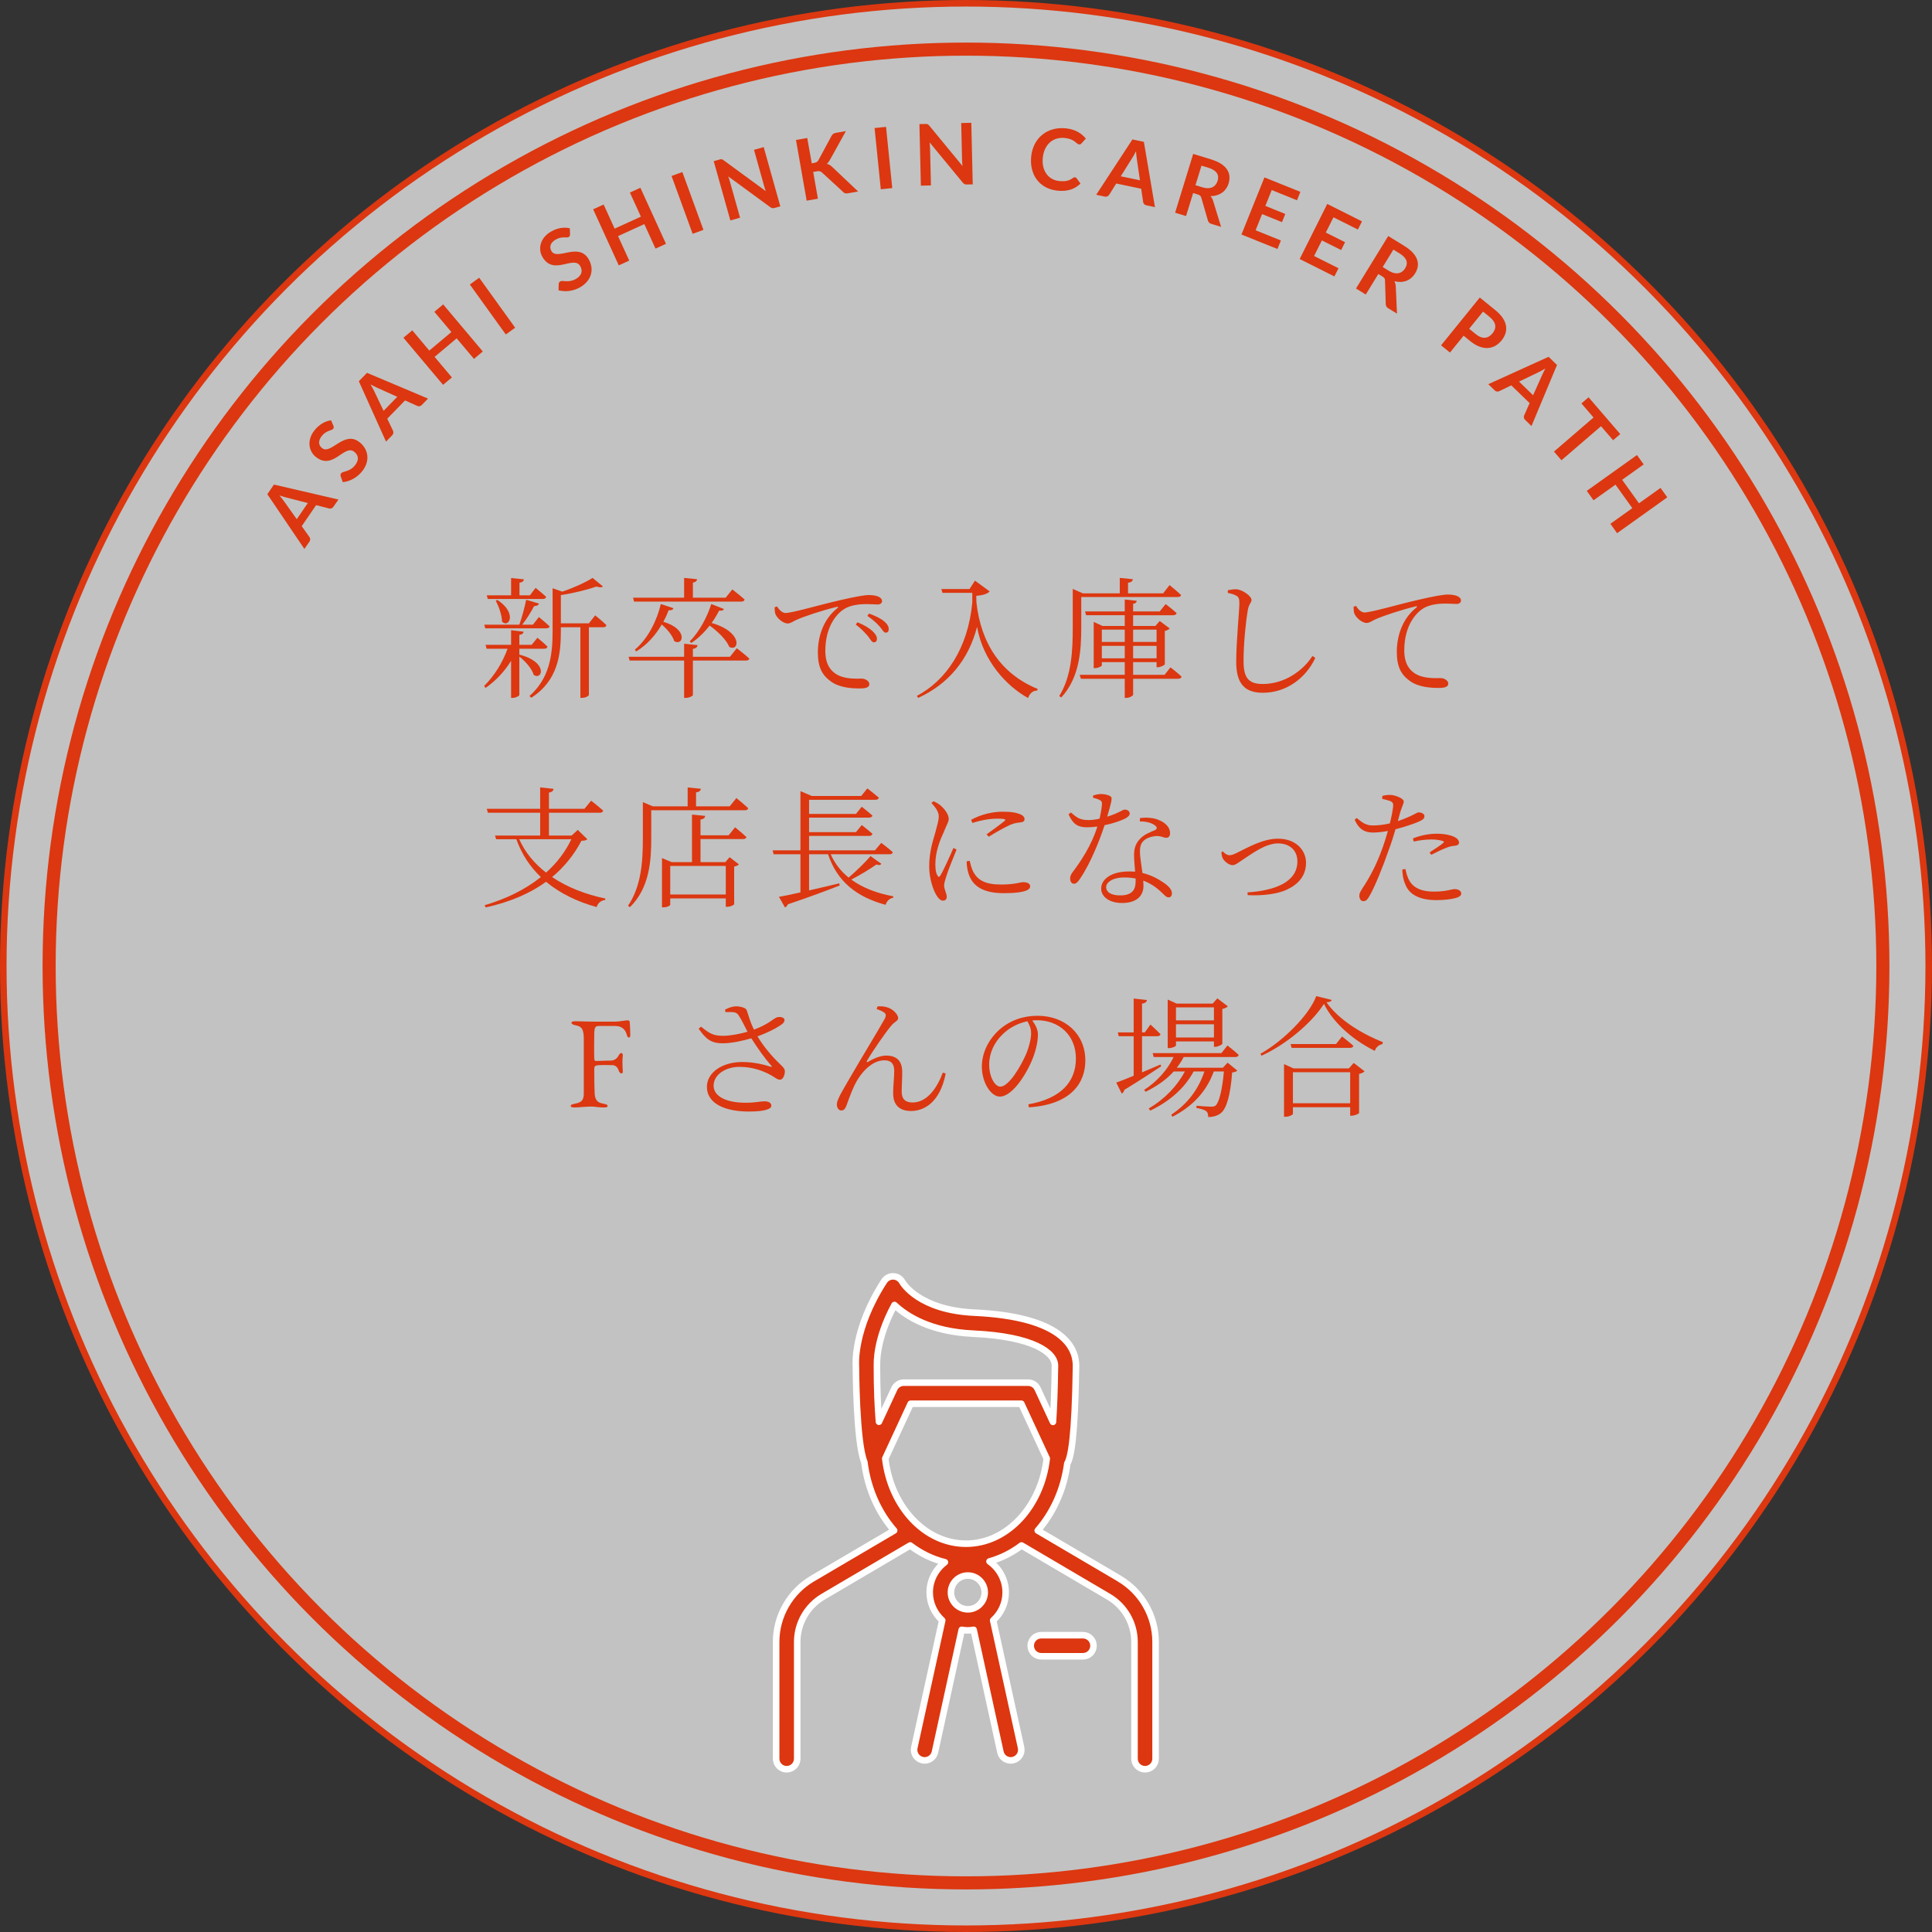 <?xml version="1.0" encoding="UTF-8"?><svg id="b" xmlns="http://www.w3.org/2000/svg" width="295" height="295" viewBox="0 0 295 295"><rect x="0" y="0" width="295" height="295" fill="#333333" stroke="none"/><defs><style>.d{stroke-width:2px;}.d,.e{fill:none;stroke:#dc3710;stroke-miterlimit:10;}.f{fill:#fff;opacity:.7;}.g,.h{fill:#dc3710;}.h{stroke:#fff;stroke-linecap:round;stroke-linejoin:round;}</style></defs><g id="c"><circle class="f" cx="147.5" cy="147.5" r="147"/><path class="g" d="M51.68,76.27l-.77,1.11c-.17.25-.42.32-.66.26l-1.98-.51-2.2,3.21,1.18,1.66c.13.17.17.46,0,.7l-.77,1.12-5.66-8.36,1.01-1.47,9.83,2.28ZM45.31,79.28l1.69-2.47-3.22-.83c-.29-.07-.68-.18-1.11-.33.29.35.55.67.72.92l1.92,2.7Z"/><path class="g" d="M50.91,65.02c.08.19.06.33-.05.47-.22.27-1.02.22-1.7,1.05-.61.74-.55,1.43,0,1.87,1.38,1.13,3.39-2.83,5.8-.84,1.31,1.08,1.6,2.85.29,4.45-.76.92-1.87,1.51-2.91,1.6l-.33-.92c-.03-.15-.02-.32.09-.44.28-.34,1.26-.18,2.08-1.18.63-.77.62-1.52-.07-2.08-1.54-1.26-3.26,2.92-5.92.74-1.06-.87-1.38-2.57-.13-4.08.7-.86,1.6-1.37,2.49-1.48l.37.85Z"/><path class="g" d="M65.35,60.87l-.95.97c-.21.22-.47.24-.69.14l-1.86-.84-2.72,2.79.88,1.84c.09.19.08.48-.12.69l-.95.97-4.15-9.22,1.25-1.28,9.31,3.93ZM58.56,62.74l2.1-2.15-3.04-1.37c-.27-.12-.64-.3-1.04-.52.23.4.43.75.56,1.03l1.43,3Z"/><path class="g" d="M73.72,53.67l-1.35,1.13-2.64-3.14-3.37,2.83,2.64,3.14-1.35,1.13-6.05-7.19,1.35-1.13,2.6,3.09,3.37-2.83-2.6-3.09,1.35-1.13,6.05,7.19Z"/><path class="g" d="M78.66,50.04l-1.43,1.03-5.49-7.63,1.43-1.03,5.49,7.63Z"/><path class="g" d="M87.04,35.78c0,.21-.06.33-.21.42-.3.17-1.03-.16-1.96.37-.84.47-1.02,1.14-.68,1.75.88,1.55,4.17-1.42,5.71,1.29.84,1.47.47,3.23-1.33,4.26-1.04.59-2.29.74-3.29.45l.03-.98c.02-.16.1-.3.24-.38.38-.21,1.24.28,2.37-.36.86-.49,1.12-1.2.68-1.96-.98-1.73-4.09,1.55-5.79-1.43-.68-1.2-.36-2.89,1.34-3.86.97-.55,1.98-.71,2.86-.49l.03.93Z"/><path class="g" d="M101.69,37.23l-1.6.73-1.71-3.74-4.01,1.83,1.71,3.74-1.6.73-3.91-8.56,1.6-.73,1.68,3.68,4.01-1.83-1.68-3.68,1.6-.73,3.91,8.56Z"/><path class="g" d="M107.41,35.1l-1.65.6-3.22-8.83,1.65-.6,3.22,8.83Z"/><path class="g" d="M110.49,24.47l6.45,4.72c-.11-.29-.21-.56-.27-.81l-1.54-5.5,1.48-.42,2.54,9.05-.87.24c-.27.08-.44.05-.67-.12l-6.42-4.7c.1.26.19.53.25.75l1.56,5.56-1.48.42-2.54-9.05.88-.25c.29-.08.38-.07.64.11Z"/><path class="g" d="M123.93,24.94l.4-.07c.33-.06.51-.18.63-.4l1.99-3.69c.16-.31.36-.44.72-.5l1.49-.26-2.44,4.4c-.16.27-.29.46-.48.6.3.05.55.2.81.45l3.98,3.77-1.53.27c-.41.07-.6-.01-.77-.21l-3.22-2.96c-.21-.19-.41-.25-.8-.18l-.54.1.72,4.08-1.72.3-1.63-9.27,1.72-.3.69,3.89Z"/><path class="g" d="M136.24,28.72l-1.75.18-.95-9.35,1.75-.18.95,9.36Z"/><path class="g" d="M141.89,19.18l5.08,6.17c-.04-.3-.06-.6-.07-.85l-.13-5.71,1.54-.04.22,9.4-.9.02c-.28,0-.44-.06-.62-.28l-5.06-6.14c.03.28.05.56.06.79l.14,5.77-1.54.04-.22-9.4.92-.02c.31,0,.39.02.59.27Z"/><path class="g" d="M164.38,27.21l.6.82c-.86.85-2,1.25-3.55,1.08-2.76-.31-4.28-2.49-3.97-5.27.31-2.8,2.48-4.55,5.32-4.24,1.39.15,2.35.75,3.02,1.56l-.67.74c-.08.1-.19.17-.38.15-.39-.04-.64-.82-2.15-.98-1.76-.19-3.14.93-3.37,2.96-.23,2.09.89,3.44,2.47,3.61.94.1,1.52-.02,2.14-.47.09-.07.19-.11.3-.1.1.01.17.06.23.14Z"/><path class="g" d="M176.36,31.63l-1.32-.28c-.3-.06-.46-.27-.49-.51l-.3-2.02-3.81-.8-1.08,1.73c-.11.18-.36.33-.65.27l-1.33-.28,5.53-8.45,1.75.37,1.69,9.95ZM171.13,26.92l2.93.61-.48-3.29c-.04-.29-.09-.7-.12-1.15-.21.41-.41.77-.57,1.02l-1.76,2.81Z"/><path class="g" d="M182.18,29.48l-1.08,3.51-1.67-.51,2.76-8.98,2.74.84c2.45.75,3.13,2.12,2.67,3.65-.37,1.22-1.39,1.95-2.77,1.96.17.18.3.41.39.68l1.23,4.01-1.5-.46c-.29-.09-.45-.27-.52-.53l-1-3.46c-.08-.26-.19-.38-.52-.49l-.71-.22ZM182.55,28.28l1.04.32c1.27.39,2.05-.09,2.33-1,.28-.91-.16-1.6-1.39-1.98l-1.07-.33-.92,2.98Z"/><path class="g" d="M198.56,29.29l-.52,1.29-3.86-1.56-.97,2.42,3.04,1.23-.5,1.25-3.04-1.23-.99,2.47,3.86,1.56-.52,1.3-5.5-2.21,3.51-8.72,5.5,2.21Z"/><path class="g" d="M207.96,33.81l-.62,1.24-3.73-1.87-1.17,2.33,2.94,1.47-.6,1.2-2.94-1.47-1.19,2.38,3.73,1.87-.63,1.25-5.3-2.66,4.21-8.41,5.3,2.66Z"/><path class="g" d="M210.46,41.84l-1.92,3.13-1.49-.92,4.92-8.01,2.44,1.5c2.19,1.34,2.5,2.84,1.67,4.2-.67,1.09-1.83,1.54-3.17,1.2.12.22.19.47.21.76l.19,4.19-1.34-.82c-.26-.16-.37-.37-.38-.64l-.11-3.6c0-.27-.09-.42-.38-.6l-.64-.39ZM211.12,40.77l.93.57c1.13.69,2.01.43,2.51-.38.5-.81.25-1.59-.85-2.26l-.95-.59-1.63,2.66Z"/><path class="g" d="M223.48,51.26l-2.08,2.57-1.36-1.1,5.91-7.3,2.38,1.93c1.96,1.59,2.05,3.26.95,4.62-1.15,1.41-2.89,1.64-4.78.11l-1.02-.83ZM224.33,50.2l1.02.83c1,.81,1.89.68,2.56-.15.64-.79.55-1.67-.44-2.47l-1.02-.83-2.12,2.62Z"/><path class="g" d="M233.84,65.05l-.97-.94c-.22-.21-.24-.47-.14-.69l.83-1.87-2.8-2.71-1.84.89c-.19.1-.48.09-.69-.12l-.98-.95,9.21-4.18,1.28,1.25-3.9,9.33ZM231.94,58.26l2.15,2.09,1.36-3.04c.12-.27.29-.64.51-1.04-.4.23-.75.43-1.03.56l-2.99,1.44Z"/><path class="g" d="M247.4,66.28l-1.09.94-1.85-2.14-6.04,5.2-1.14-1.33,6.04-5.2-1.85-2.15,1.09-.94,4.84,5.62Z"/><path class="g" d="M246.92,81.42l-1.03-1.44,3.35-2.39-2.57-3.59-3.35,2.39-1.03-1.44,7.66-5.47,1.03,1.43-3.29,2.35,2.57,3.59,3.29-2.35,1.03,1.44-7.66,5.47Z"/><circle class="d" cx="147.5" cy="147.5" r="140"/><circle class="e" cx="147.5" cy="147.5" r="147"/><path class="g" d="M79.32,99.96c4.4,1.12,3.52,3.96,2.18,3.1-.28-.96-1.28-2.1-2.2-2.8v5.84c0,.16-.54.46-1,.46h-.26v-5.66c-.98,1.6-2.3,3.02-3.9,4.14l-.22-.3c1.58-1.56,2.82-3.58,3.58-5.68h-3.2l-.16-.6h3.9v-2.23l1.9.22c-.02.26-.2.43-.64.49v1.52h1.88l.88-1.08s.96.78,1.54,1.36c-.06.22-.24.32-.52.32h-3.78v.92l.02-.02ZM74.1,95.94l-.16-.56h5.36c.4-1.12.82-2.68,1.04-3.8l1.96.58c-.08.24-.32.38-.74.38-.44.82-1.1,1.94-1.82,2.84h1.64l.9-1.16s1.02.82,1.64,1.42c-.04.2-.24.3-.52.3h-9.3ZM74.32,90.9h3.72v-2.64l1.96.2c-.04.26-.2.44-.68.52v1.92h1.6l.86-1.14s1,.8,1.62,1.38c-.06.22-.24.32-.52.32h-8.4l-.16-.56ZM75.94,91.6c3.1,2.02,1.76,4.38.72,3.32-.02-1.02-.52-2.36-.96-3.2l.24-.12ZM90.88,93.96s1.08.86,1.72,1.5c-.04.22-.24.32-.5.32h-2.18v10.34c0,.1-.44.44-1.08.44h-.22v-10.78h-2.98v.6c0,3.6-.46,7.56-4.52,10.16l-.28-.26c3.04-2.7,3.54-6.14,3.54-9.9v-6.56l1.48.52c1.72-.58,3.6-1.44,4.62-2.1l1.58,1.3c-.18.18-.5.18-.98.02-1.36.48-3.52,1.02-5.44,1.3v4.32h4.28l.96-1.22Z"/><path class="g" d="M112.5,98.98s1.2.92,1.92,1.58c-.06.22-.24.3-.52.3h-8.1v5.26c0,.16-.58.44-1.08.44h-.26v-5.7h-8.32l-.16-.58h8.48v-1.99l2.06.22c-.04.28-.22.49-.72.57v1.2h5.66l1.04-1.3ZM96.66,91.26h7.8v-3.02l1.98.2c-.04.26-.2.44-.64.52v2.3h5l1.02-1.26s1.16.9,1.88,1.54c-.06.22-.24.32-.52.32h-16.36l-.16-.6ZM102.84,92.86c-.1.24-.24.34-.74.32-.22.56-.48,1.16-.82,1.76,3.9,1.14,3.02,3.82,1.66,2.94-.24-.84-1.08-1.82-1.9-2.52-.9,1.56-2.2,3.08-3.9,4.11l-.2-.28c2.08-1.73,3.42-4.62,3.96-6.96l1.94.64ZM110.54,92.98c-.08.22-.26.3-.74.26-.3.6-.68,1.24-1.14,1.88,4.84,1.4,4.22,4.44,2.7,3.66-.46-1.12-1.8-2.4-3-3.26-.78,1-1.74,1.96-2.82,2.66l-.22-.26c1.54-1.52,2.74-3.91,3.28-5.69l1.94.76Z"/><path class="g" d="M118.66,92.6c.28.52.82,1,1.26,1,1.04,0,4.9-1.16,8.2-1.92,2.3-.54,3.86-.82,4.54-.82.52,0,1.1.08,1.42.22.44.2.6.42.6.7s-.24.52-.68.52c-.38,0-.98-.06-1.72-.06-.96,0-2.36.12-3.36.74-.9.54-2.9,2.4-2.9,6.4,0,2.18.9,3.08,1.7,3.58,1.3.78,3.06.66,3.88.66.48,0,1.14.34,1.14.84s-.54.66-1.44.66c-1.16,0-3.14-.08-4.5-1.12-1.26-.92-1.92-2.12-1.92-4.38s.74-5,3-6.78c.14-.12.12-.24-.1-.18-2.24.54-5.08,1.48-6.28,2.04-.4.18-.8.5-1.22.5-.74,0-1.74-.88-1.92-1.56-.08-.32-.06-.62-.08-.92l.38-.12ZM130.94,95.02c1,.4,1.78.88,2.28,1.34.48.46.68.8.68,1.2,0,.32-.18.52-.48.52s-.52-.46-.92-.98c-.44-.48-.98-1.12-1.84-1.74l.28-.34ZM132.7,93.68c1,.38,1.8.76,2.26,1.16.54.44.74.82.74,1.24,0,.34-.16.52-.46.52-.32,0-.52-.46-.94-.96-.46-.5-.96-.98-1.86-1.6l.26-.36Z"/><path class="g" d="M148.87,88.66l2.24,1.64c-.32.38-1.04.6-2.04.68l.02.98c.68,6.26,3.74,10.94,9.36,13.24l-.08.24c-.68.02-1.1.4-1.4,1.14-3.36-1.86-6.88-5.74-7.78-10.86-1.31,5.08-4.43,8.76-8.99,10.84l-.2-.3c4.44-2.36,7.8-7.22,8.46-14.24v-1.5h-4.56l-.16-.58h4.3l.83-1.28Z"/><path class="g" d="M165.1,95.74c0,3.36-.2,7.7-3.06,10.76l-.3-.22c1.9-3.08,2.06-6.92,2.06-10.52v-5.84l1.54.68h5.64v-2.36l2,.2c-.04.28-.24.48-.74.54v1.62h5.36l.98-1.26s1.1.88,1.76,1.52c-.04.2-.22.3-.52.3h-14.72v4.58ZM178.72,101.9s1.06.8,1.7,1.42c-.06.22-.24.32-.52.32h-6.88v2.42c0,.18-.56.5-1.04.5h-.24v-2.92h-6.7l-.18-.6h6.88v-1.94h-3.5v.5c0,.14-.56.42-1.08.42h-.16v-7.06l1.34.62h3.4v-1.64h-5.9l-.16-.58h6.06v-1.82l1.84.2c-.04.24-.18.4-.56.46v1.16h4.06l.9-1.12s1.04.78,1.68,1.38c-.06.22-.26.32-.54.32h-6.1v1.64h3.4l.66-.76,1.52,1.14c-.1.14-.4.3-.74.38v5.08c-.02.14-.66.46-1.06.46h-.2v-.78h-3.58v1.94h4.8l.9-1.14ZM168.24,96.14v1.88h3.5v-1.88h-3.5ZM171.74,100.52v-1.9h-3.5v1.9h3.5ZM173.02,96.14v1.88h3.58v-1.88h-3.58ZM176.6,100.52v-1.9h-3.58v1.9h3.58Z"/><path class="g" d="M187.48,90.54v-.42c.52-.1.94-.16,1.3-.14.94.04,2.32,1.06,2.32,1.62,0,.42-.38.56-.56,1.5-.32,1.88-.66,5.12-.66,7.84,0,2.54.74,3.5,2.94,3.5,3.44,0,6.24-2.16,7.58-4.28l.44.3c-1.48,3.14-4.48,5.32-8.02,5.32-2.68,0-4.06-1.3-4.06-4.72,0-3.1.48-7.8.48-8.96,0-.72-.12-.94-.46-1.14-.32-.18-.78-.34-1.3-.42Z"/><path class="g" d="M207.06,92.52c.28.52.82,1,1.26,1,1.04,0,4.9-1.16,8.2-1.92,2.3-.54,3.86-.82,4.54-.82.52,0,1.1.08,1.42.22.44.2.6.42.6.7s-.24.52-.68.52c-.38,0-.98-.06-1.72-.06-.96,0-2.36.12-3.36.74-.9.54-2.9,2.4-2.9,6.4,0,2.18.9,3.08,1.7,3.58,1.3.78,3.06.66,3.88.66.48,0,1.14.34,1.14.84s-.54.66-1.44.66c-1.16,0-3.14-.08-4.5-1.12-1.26-.92-1.92-2.12-1.92-4.38s.74-5,3-6.78c.14-.12.12-.24-.1-.18-2.24.54-5.08,1.48-6.28,2.04-.4.18-.8.5-1.22.5-.74,0-1.74-.88-1.92-1.56-.08-.32-.06-.62-.08-.92l.38-.12Z"/><path class="g" d="M89.68,128.14c-.18.18-.4.22-.9.24-1.1,2.1-2.58,3.96-4.48,5.54,2.32,1.56,5.14,2.66,8.14,3.28l-.04.22c-.6.06-1.1.44-1.3,1.08-2.98-.82-5.6-2.1-7.72-3.86-2.42,1.76-5.46,3.08-9.22,3.92l-.16-.34c3.38-1,6.26-2.44,8.58-4.3-1.64-1.56-2.92-3.48-3.74-5.78h-3.08l-.18-.56h6.9v-3.48h-7.98l-.18-.6h8.16v-3.27l2.04.22c-.02.28-.22.49-.7.57v2.48h5.42l1.02-1.24s1.12.86,1.84,1.52c-.06.22-.24.32-.52.32h-7.76v3.48h3.46l.94-.86,1.46,1.42ZM79.28,128.14c.9,2.02,2.32,3.72,4.1,5.1,1.66-1.48,2.96-3.2,3.86-5.1h-7.96Z"/><path class="g" d="M112.44,121.86s1.12.9,1.8,1.54c-.04.22-.22.32-.5.32h-14.3v4.28c0,3.3-.22,7.56-3.26,10.52l-.28-.22c2.02-3,2.26-6.74,2.26-10.28v-5.54l1.52.64h5.32v-2.88l2.02.2c-.04.28-.24.48-.74.56v2.12h5.14l1.02-1.26ZM112.24,126.32s1.06.86,1.74,1.5c-.06.2-.24.3-.54.3h-6.48v3.52h3.8l.64-.76,1.42,1.1c-.14.14-.32.26-.72.34v5.74c0,.08-.48.4-1.1.4h-.18v-1.28h-8.48v.96c0,.12-.42.4-1.06.4h-.2v-7.52l1.48.62h3.1v-7.26l2.02.2c-.04.28-.22.48-.72.56v2.4h4.3l.98-1.22ZM102.34,132.22v4.36h8.48v-4.36h-8.48Z"/><path class="g" d="M134.58,131.9c-.16.2-.34.24-.76.1-.94.66-2.42,1.58-3.84,2.3,1.72,1.26,3.92,2.1,6.42,2.56l-.02.22c-.54.08-.98.5-1.16,1.08-4.4-1.2-7.38-3.52-8.78-7.72h-2.9v5.52c1.42-.32,3-.7,4.6-1.08l.08.32c-1.88.74-4.42,1.7-7.92,2.88-.1.24-.26.4-.44.48l-.92-1.62c.72-.12,1.88-.36,3.28-.68v-5.82h-4.1l-.14-.6h4.24v-9.04l1.74.74h7.54l.94-1.16s1.08.84,1.76,1.42c-.06.22-.26.32-.54.32h-10.12v2.16h7.16l.88-1.1s1,.78,1.64,1.36c-.06.2-.26.3-.52.3h-9.16v2.22h7.16l.88-1.08s1,.76,1.64,1.34c-.06.22-.26.32-.52.32h-9.16v2.2h10.06l.96-1.14s1.08.8,1.76,1.42c-.04.22-.22.32-.5.32h-8.98c.64,1.44,1.56,2.6,2.74,3.56,1.22-1.04,2.6-2.4,3.34-3.28l1.66,1.18Z"/><path class="g" d="M146.06,129.72c-.42,1.04-1.34,3.3-1.56,4.06-.2.62-.34,1.08-.34,1.44,0,.58.4,1.22.4,1.7,0,.38-.2.6-.58.6-.36,0-.68-.32-.94-.74-.54-.82-1.16-2.62-1.16-4.48,0-2.38.64-4.08.96-5.28.24-.96.48-1.66.5-2.32.02-.72-.46-1.38-1.12-2.1l.32-.26c.4.18.68.34,1.02.6.42.34,1.3,1.26,1.3,2.1,0,.46-.28.82-.76,2.02-.52,1.12-1.28,2.92-1.28,4.9,0,1.06.16,1.46.32,1.72.12.24.26.28.44.02.44-.7,1.56-3.2,2-4.22l.48.24ZM148.06,131.44c.12.48.3,1.24.58,1.74.68,1.18,1.74,1.88,4.2,1.88,2.16,0,2.92-.36,3.4-.36.54,0,1.06.18,1.06.64,0,.8-1.86,1.04-4.02,1.04-3.12,0-4.82-1.04-5.42-3.08-.18-.6-.26-1.24-.26-1.78l.46-.08ZM148.28,125.18c1.6-.88,3.38-1.24,4.78-1.24s2.14.14,2.78.42c.42.18.6.46.6.7,0,.26-.12.44-.54.5-.48.06-.98.1-1.64.38-.88.4-2.3,1.2-3.28,1.82l-.34-.36c.9-.64,2.32-1.68,2.74-2.04.24-.22.22-.36-1.1-.36-.82,0-2.12.12-3.8.66l-.2-.48Z"/><path class="g" d="M166.9,121.48c.32-.12.8-.24,1.18-.24.52,0,1.12.12,1.46.34.34.2.26.56-.48,3.12,1.92-.6,2.32-1.08,2.7-1.08.42,0,.74.28.74.6,0,.36-.46.64-.68.76-.62.32-1.82.74-3.16,1.02-.7,2.16-2.14,5.84-3.78,8.22-.28.4-.52.72-.9.72-.4,0-.58-.42-.58-.78,0-.32.1-.62.36-.96,1.22-1.62,2.9-4.08,3.8-7-.54.08-1.08.12-1.58.12-1.5,0-2.18-.56-2.82-1.98l.36-.28c.86.72,1.3,1.16,2.68,1.16.58,0,1.2-.1,1.7-.22.18-.78.32-1.64.36-2.16.02-.42-.08-.58-.42-.72-.28-.14-.66-.24-.94-.32v-.32ZM174.06,124.92c.98-.14,2-.06,2.76.24,1.22.46,1.84,1.24,1.84,2.04,0,.46-.2.72-.58.72-.46,0-.8-.32-1.66-.26-.7.08-1.42.32-1.86.78-.44.44-.52,1.08-.5,1.8.02.6.22,1.86.38,3.06,1.3.3,2.36.88,3.12,1.4.96.62,1.38,1.18,1.38,1.68,0,.4-.18.64-.5.64-.38,0-.62-.34-1.06-.74-.76-.74-1.68-1.4-2.82-1.82.02.3.04.56.04.8,0,1.66-1.22,2.62-3.26,2.62s-3.2-1.02-3.2-2.18c0-1.52,1.62-2.64,4.28-2.64.32,0,.62.02.9.04-.06-.88-.16-1.78-.16-2.56,0-1.12.32-1.86.96-2.5.62-.66,1.52-.98,2.22-1.28.42-.22.34-.48,0-.74-.56-.42-1.38-.6-2.3-.6l.02-.5ZM173.4,134.14c-.54-.1-1.1-.16-1.72-.16-1.82,0-2.78.76-2.78,1.48s.68,1.26,2.14,1.26c1.92,0,2.36-.96,2.36-2.14v-.44Z"/><path class="g" d="M186.72,130c.28.34.66.58,1,.58.28,0,.52-.04,1.22-.4,1.54-.74,3.86-2.12,6.2-2.12,2.76,0,4.28,1.78,4.28,3.68,0,2-1.2,3.26-2.8,4.04-1.44.72-3.78,1.02-6.1.9l-.04-.42c4.02-.26,7.62-1.5,7.62-4.72,0-1.64-1.1-2.76-2.98-2.76s-3.96,1.58-5.02,2.26c-1.06.7-1.44,1.06-1.9,1.06-.54,0-1.24-.56-1.5-1.04-.14-.28-.18-.62-.2-.94l.22-.12Z"/><path class="g" d="M211.08,121.52c.42-.1.78-.16,1.26-.14.72.04,1.98.52,2,.98,0,.34-.28.84-.52,1.6-.1.36-.22.86-.38,1.42,1.06-.36,1.9-.74,2.52-1.06.3-.16.52-.28.68-.28.34,0,.86.2.86.56,0,.38-.22.58-.96.9-.46.2-2.02.76-3.46,1.12-.28.98-.62,2.06-.98,3.02-.94,2.7-2.22,5.92-3.08,7.32-.28.46-.48.64-.88.64-.34,0-.58-.36-.58-.82s.18-.62.48-1.16c1.02-1.52,2.14-3.52,3.12-6.32.26-.74.52-1.58.76-2.42-.72.14-1.56.24-2.3.24-1.16,0-2.12-.44-2.78-1.96l.34-.26c.86.76,1.46,1.14,2.44,1.14s1.84-.14,2.6-.32c.26-1.04.44-1.98.5-2.6.04-.44-.06-.62-.42-.8-.4-.14-.84-.26-1.26-.34l.04-.46ZM214.6,132.7c.12.58.3,1.3.68,1.9.7,1.08,1.92,1.54,3.64,1.54,2,0,2.64-.38,3.22-.38.46,0,.98.22.98.68,0,.4-.52.62-1.1.74-.62.14-1.52.26-2.68.26-2.32,0-4.16-.7-4.78-2.46-.34-.76-.42-1.52-.44-2.22l.48-.06ZM215.74,128.02c.94-.38,2.3-.72,3.62-.72s2.22.26,2.7.48c.46.24.72.54.72.88,0,.36-.34.46-.82.5-.36.04-.66.1-1.18.32-.62.22-1.56.7-2.24,1.04l-.26-.36c.68-.44,1.84-1.2,2.1-1.46.16-.12.1-.22-.08-.28-.48-.18-1.16-.24-1.76-.24-.88,0-1.8.12-2.68.32l-.12-.48Z"/><path class="g" d="M87.14,168.88c0-.09.05-.17.16-.22.11-.05.27-.1.5-.14.51-.09.86-.25,1.05-.47.19-.22.29-.57.29-1.05v-8.44c0-.64-.08-1.11-.25-1.42-.17-.31-.49-.5-.97-.58-.44-.08-.66-.21-.66-.4,0-.15.19-.22.58-.22.49,0,1.09.01,1.78.04l1.66.02h2.52c.37,0,.8-.04,1.28-.12.35-.05.58-.08.7-.08.23,0,.35.06.36.18.03.2.05.53.07.98.02.45.03.8.03,1.04,0,.28-.06.42-.18.42-.07,0-.13-.02-.18-.07s-.09-.1-.12-.17c-.12-.45-.27-.78-.46-.98-.32-.36-.77-.54-1.34-.54h-2.54c-.28,0-.46.08-.54.25s-.13.42-.14.75c-.01.33-.02,1-.02,2,0,.95,0,1.58.02,1.9,0,.29.07.44.2.44.36,0,.85-.01,1.46-.04l.86-.02c.28,0,.53-.08.74-.23s.37-.35.48-.59c.03-.05.08-.12.17-.21s.15-.13.19-.13c.05,0,.11.03.18.1.07.07.09.14.08.22-.04.45-.06.82-.06,1.1,0,.32.02.77.06,1.36,0,.23-.06.34-.18.34s-.22-.05-.3-.15-.13-.2-.16-.31c-.09-.28-.23-.48-.4-.61-.17-.13-.35-.19-.54-.19l-1-.02c-.59,0-1.02.01-1.3.04-.32.03-.48.19-.48.5,0,1.67.02,2.94.06,3.82.03.45.13.8.32,1.05.19.25.52.41,1,.49.23.04.39.09.5.14.11.05.16.13.16.22,0,.15-.19.22-.58.22-.43,0-.81-.03-1.16-.08-.24-.04-.51-.06-.8-.06-.23,0-.46.01-.69.03-.23.02-.4.03-.51.03-.51.05-.95.08-1.32.08s-.58-.07-.58-.22Z"/><path class="g" d="M110.7,154.16c.66-.34,1.24-.5,1.68-.5.74,0,1.54.24,1.64.6.28.84.54,1.82,1.1,2.96,2.22-.84,2.82-1.56,3.4-1.84.38-.16.96-.12,1.18.14.18.22.06.56-.22.8-.62.5-2.12,1.32-3.82,1.92.96,1.6,2.24,3.1,3.52,4.32.48.46.64.64.66.98.02.56-.28,1.32-.72,1.32s-.72-.3-1.28-.62c-1.18-.68-2.86-1.34-4.9-1.34-2.24,0-3.98,1.24-3.98,2.88,0,1.54,1.78,2.6,4.9,2.6,1.52,0,2.18-.22,2.88-.22.6,0,1.04.24,1.04.66,0,.52-.96.9-3.46.9-3.34,0-6.38-1.06-6.38-3.78,0-2.16,2.32-3.78,5.38-3.78,1.9,0,3.46.44,4.36.72.2.04.24.02.1-.14-1.02-1.16-2.08-2.66-3.06-4.2-1.24.36-3,.76-4.3.76-1.9.02-2.64-.68-3.74-2.22l.36-.32c1.22.98,1.8,1.4,3.38,1.4,1.02,0,2.54-.28,3.72-.62-.5-.94-.92-1.88-1.38-2.54-.34-.52-.84-.48-1.98-.46l-.08-.38Z"/><path class="g" d="M133.86,154.08l.12-.4c.4-.06,1.02-.02,1.38.1.92.22,1.78,1.08,1.78,1.7,0,.4-.56.52-1.06,1.14-.84.98-2.86,3.9-3.7,5.36-.1.16,0,.26.16.16,1.04-.62,1.98-.96,2.76-.96,1.64,0,2.44.84,2.46,2.44.02.94-.08,2.14-.08,3.06,0,1.08.5,1.66,1.66,1.66,2.22,0,3.74-2.2,4.62-4.56l.44.14c-.86,4.4-3.28,5.72-5.3,5.72-1.68,0-2.72-.86-2.72-2.66-.02-1.1.16-2.32.16-3.5,0-.88-.34-1.58-1.5-1.58-1.9,0-3.6,1.84-4.56,3.8-.6,1.28-.98,2.46-1.26,3.18-.18.44-.38.68-.76.68-.36,0-.68-.36-.68-.92,0-.72.78-1.96,1.82-3.76,1.74-3.02,4.76-7.98,5.48-9.3.26-.5.2-.78-.06-.96-.26-.22-.8-.42-1.16-.54Z"/><path class="g" d="M157.02,168.62c4.9-.86,7.26-3.38,7.26-7s-2.64-5.84-5.94-5.84c-.24,0-.48.02-.72.04.46.64.86,1.34.86,2.12,0,.96-.22,2.08-.62,3.22-.84,2.4-3.16,6.28-5.2,6.28-1.34,0-2.74-2.12-2.74-4.58,0-2.02.96-4.1,2.66-5.62,1.64-1.46,3.7-2.14,5.84-2.14,4.12,0,7.3,2.7,7.3,6.84,0,3.32-2.08,6.72-8.62,7.14l-.08-.46ZM156.88,155.94c-1.4.28-2.76.98-3.78,1.98-1.28,1.24-2.06,2.86-2.06,4.62,0,1.92.88,3.38,1.7,3.38,1.32,0,3.16-3.16,3.98-5.06.38-.96.72-2.18.72-3.08,0-.72-.22-1.24-.56-1.84Z"/><path class="g" d="M177.3,162.82c-1.32.86-3.2,2.12-5.64,3.6-.02.24-.18.46-.38.56l-.84-1.68c.54-.18,1.5-.56,2.66-1.04v-6.04h-2.28l-.14-.58h2.42v-5.17l2.02.22c-.04.28-.22.49-.74.55v4.4h.42l.86-1.2s.96.86,1.54,1.48c-.06.22-.26.3-.52.3h-2.3v5.52c.9-.38,1.86-.78,2.82-1.2l.1.28ZM180.74,161.4c-.3.58-.66,1.12-1.06,1.64h7.04l.72-.78,1.48,1.2c-.12.16-.38.24-.78.3-.26,3.46-.86,5.52-1.72,6.2-.52.42-1.2.6-1.94.6,0-.38-.06-.72-.32-.9-.24-.22-.86-.38-1.48-.48l.02-.34c.68.06,1.82.14,2.22.14.34,0,.52-.04.7-.18.5-.44,1-2.26,1.26-5.2h-1.54c-1.1,3-3.14,5.28-6.32,6.92l-.18-.32c2.52-1.66,4.18-3.92,5.06-6.6h-1.64c-1.38,2.56-3.66,4.56-6.62,5.98l-.24-.32c2.42-1.42,4.34-3.42,5.52-5.66h-1.7c-1.14,1.26-2.6,2.28-4.3,3.1l-.22-.28c2-1.3,3.56-3.06,4.5-5.02h-3.04l-.16-.6h10.5l.92-1.16s1.08.82,1.72,1.44c-.06.22-.24.32-.5.32h-7.9ZM179.56,159.64c0,.12-.56.4-1.08.4h-.18v-7.42l1.36.62h5.5l.72-.8,1.6,1.22c-.14.16-.44.32-.84.4v5.32c-.02.12-.66.46-1.08.46h-.2v-.82h-5.8v.62ZM179.56,153.82v1.98h5.8v-1.98h-5.8ZM185.36,158.42v-2.02h-5.8v2.02h5.8Z"/><path class="g" d="M203.34,152.68c-.06.24-.32.32-.8.36,1.76,2.52,5.08,4.68,8.6,6.08l-.04.3c-.58.1-1.04.54-1.18,1.04-3.3-1.64-6.34-4.26-7.76-7.18-1.86,2.9-5.76,6.2-9.54,7.92l-.16-.3c3.42-1.9,7.46-5.92,8.52-8.8l2.36.58ZM206.7,162.3l1.66,1.28c-.14.16-.46.32-.84.4v5.96c-.02.14-.72.42-1.16.42h-.2v-1.3h-8.74v1.02c0,.14-.58.44-1.14.44h-.22v-8.04l1.46.66h8.44l.74-.84ZM204.92,158.26s1.06.82,1.74,1.44c-.06.2-.26.3-.54.3h-8.9l-.16-.58h6.94l.92-1.16ZM206.16,168.46v-4.74h-8.74v4.74h8.74Z"/><path class="h" d="M170.95,241.05l-12.5-7.35c2.36-2.7,3.99-6.26,4.52-10.24.56-.97,1.17-3.88,1.33-14.92,0-2.76-2.02-7.48-15.54-8.11-8.46-.39-10.9-4.53-10.99-4.69-.27-.5-.78-.83-1.35-.85-.56-.03-1.11.26-1.42.74-4.77,7.38-4.32,12.83-4.31,12.91,0,.13.03,11.69,1.29,14.71.51,4.07,2.15,7.71,4.55,10.45l-12.5,7.35c-3.4,2-5.52,5.7-5.52,9.65v17.84c0,.89.72,1.61,1.61,1.61s1.61-.72,1.61-1.61v-17.84c0-2.82,1.51-5.45,3.93-6.88l13.32-7.84c1.59,1.21,3.38,2.09,5.3,2.56-1.4,1.06-2.32,2.72-2.32,4.61,0,1.7.75,3.21,1.91,4.27l-4.26,19.42c-.19.87.36,1.73,1.23,1.92.12.03.23.04.35.04.74,0,1.4-.51,1.57-1.26l4.09-18.68c.3.05.6.09.91.09s.61-.04.91-.09l4.09,18.68c.16.75.83,1.26,1.57,1.26.12,0,.23-.01.35-.04.87-.19,1.42-1.05,1.23-1.92l-4.26-19.42c1.17-1.06,1.91-2.57,1.91-4.27,0-1.95-.98-3.68-2.47-4.73,1.76-.49,3.41-1.32,4.89-2.44l13.32,7.84c2.43,1.43,3.93,4.06,3.93,6.88v17.84c0,.89.72,1.61,1.61,1.61s1.61-.72,1.61-1.61v-17.84c0-3.95-2.12-7.65-5.52-9.65ZM133.91,208.4s-.25-3.77,2.67-9.14c1.87,1.76,5.53,4.08,12.03,4.38,9.2.43,12.47,2.9,12.47,4.87-.05,3.86-.17,6.63-.3,8.6l-2.35-5.06c-.26-.57-.83-.93-1.46-.93h-18.96c-.63,0-1.2.36-1.46.93l-2.34,5.04c-.18-2.18-.32-5.07-.31-8.69ZM147.78,245.73c-1.42,0-2.58-1.16-2.58-2.58s1.16-2.58,2.58-2.58,2.58,1.16,2.58,2.58-1.16,2.58-2.58,2.58ZM147.5,235.71c-6.29,0-11.48-5.67-12.33-13l3.88-8.37h16.9l3.88,8.37c-.85,7.33-6.05,13-12.33,13Z"/><path class="h" d="M165.36,249.68h-6.37c-.89,0-1.61.72-1.61,1.61s.72,1.61,1.61,1.61h6.37c.89,0,1.61-.72,1.61-1.61s-.72-1.61-1.61-1.61Z"/></g></svg>
